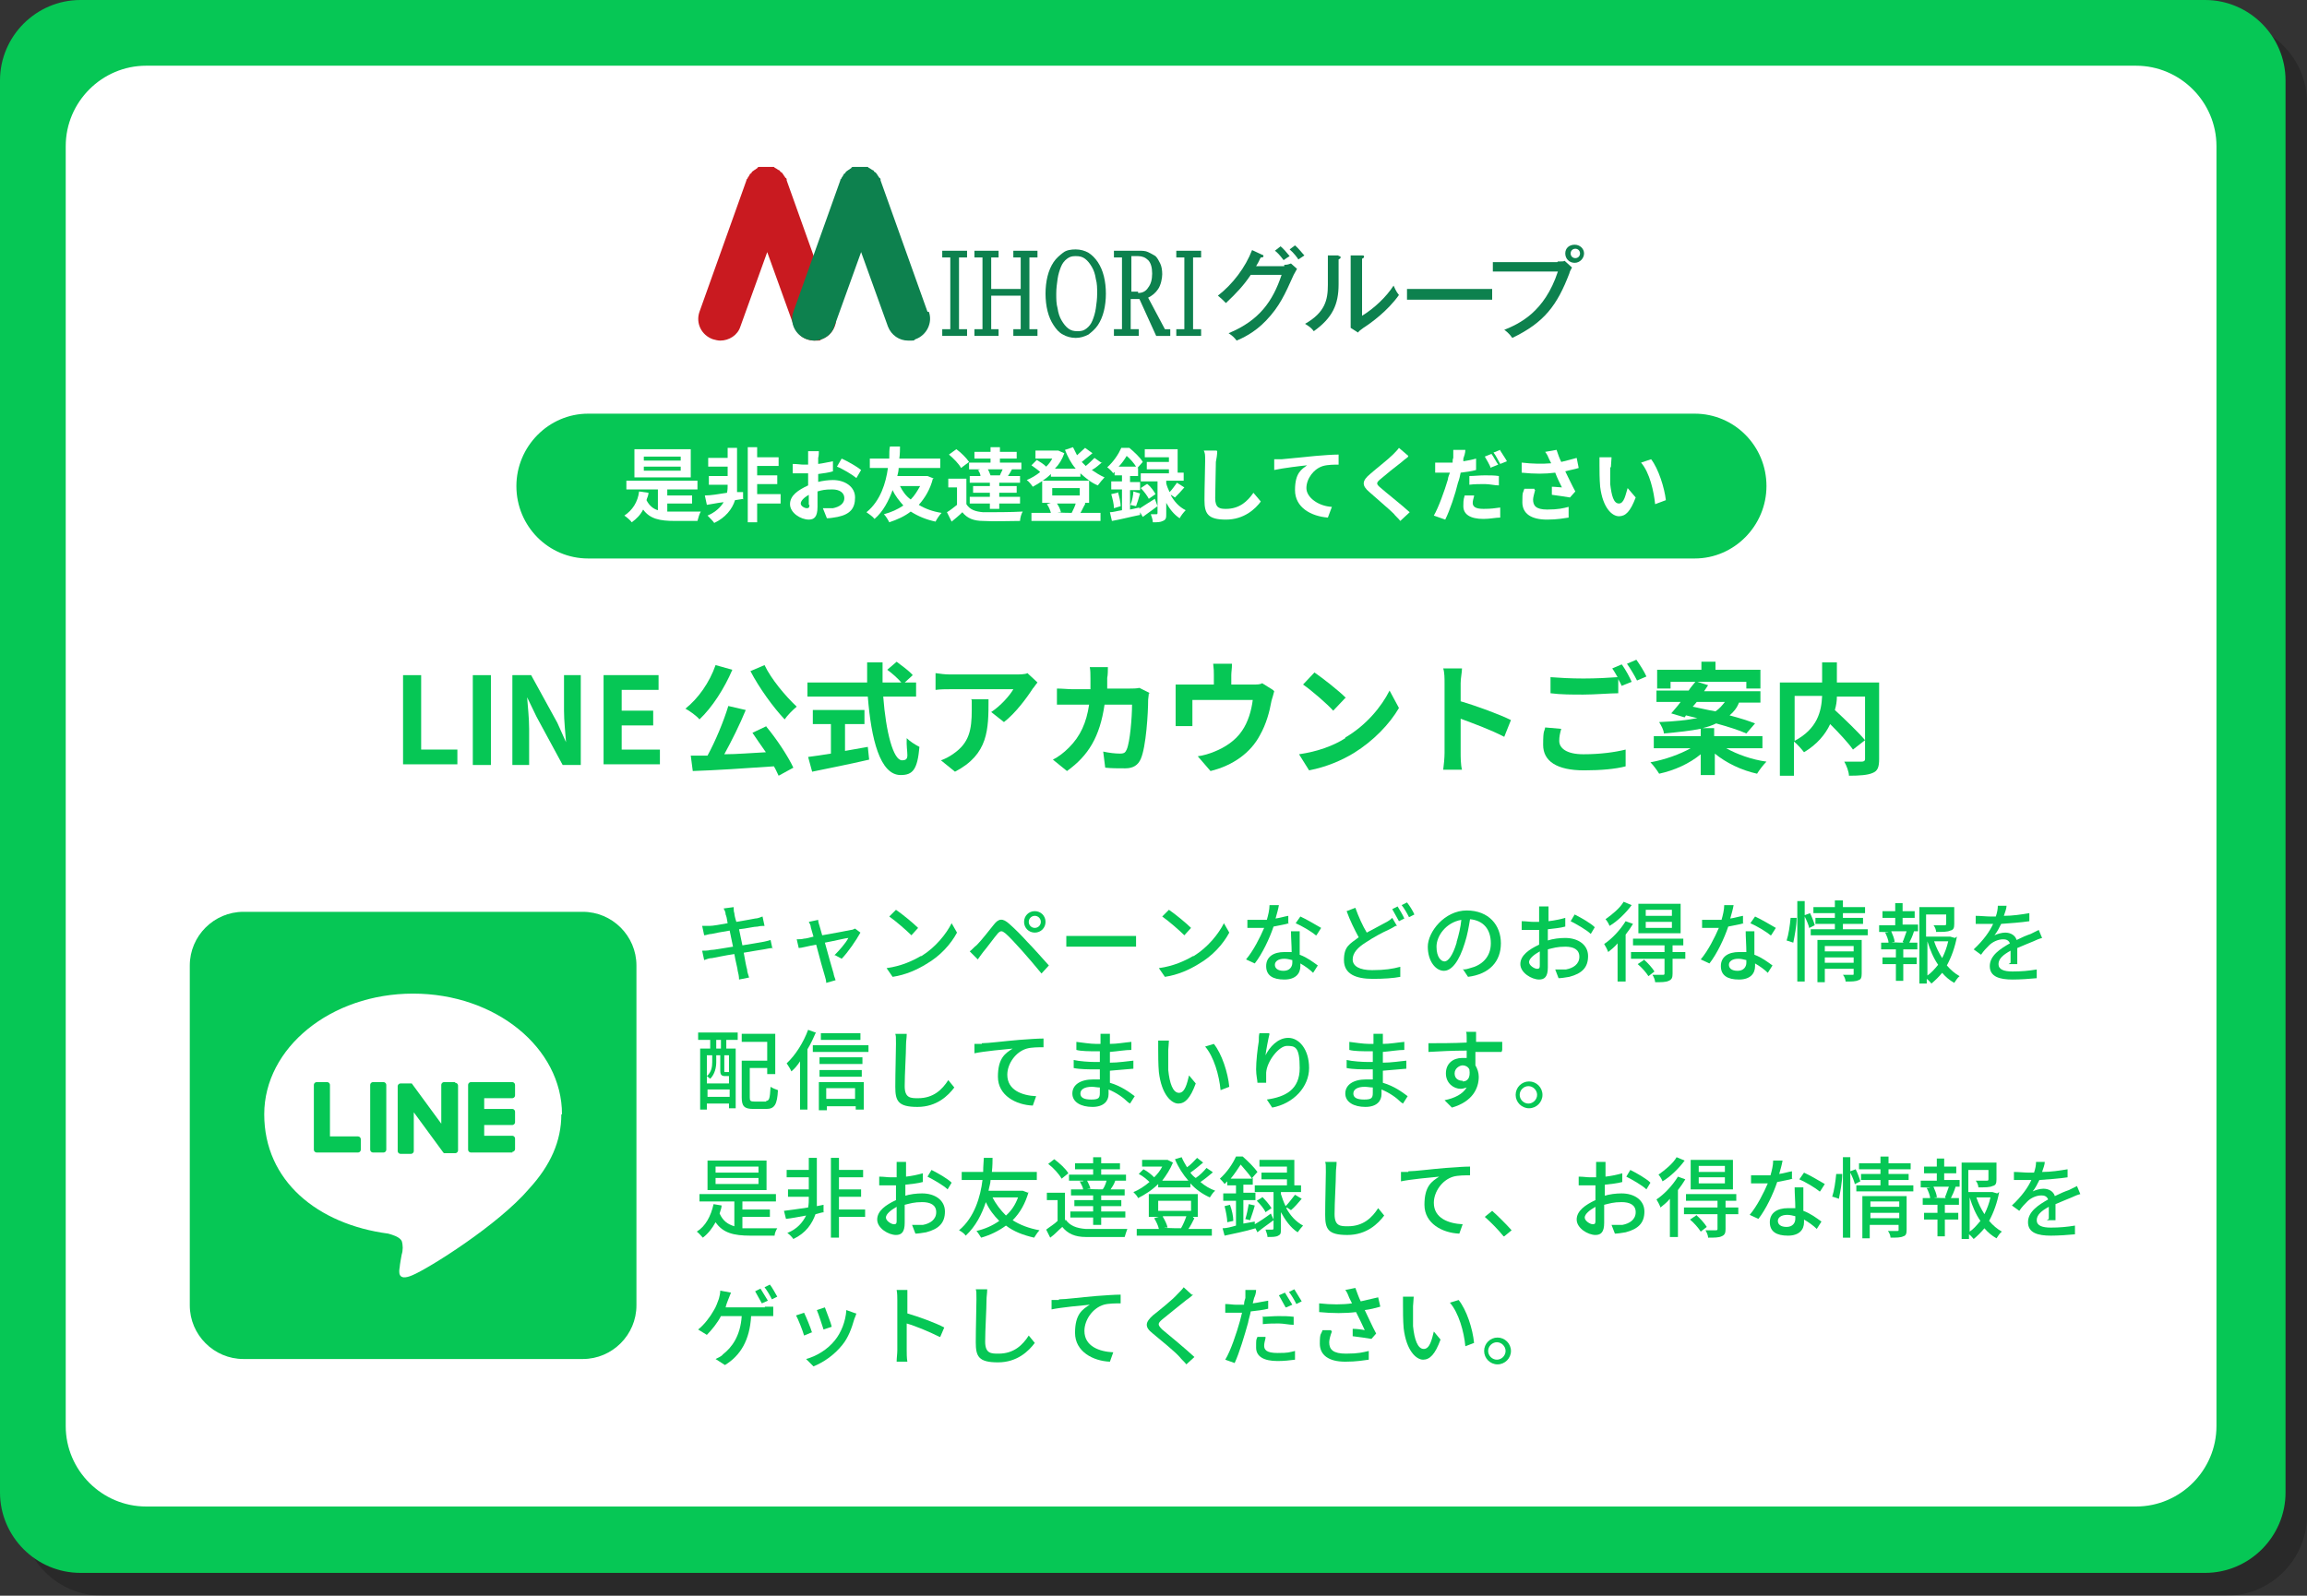 <?xml version="1.0" encoding="UTF-8"?>
<svg id="_レイヤー_1" data-name="レイヤー 1" xmlns="http://www.w3.org/2000/svg" version="1.1" width="344" height="238" viewBox="0 0 344 238">
  <rect x="0" y="0" width="344" height="238" fill="#333333" stroke="none"/>
  <defs>
    <style>
      .cls-1 {
        fill: #06c755;
      }

      .cls-1, .cls-2, .cls-3, .cls-4, .cls-5 {
        stroke-width: 0px;
      }

      .cls-2 {
        fill: #000;
      }

      .cls-3 {
        fill: #0d814e;
      }

      .cls-4 {
        fill: #c91a20;
      }

      .cls-6 {
        isolation: isolate;
      }

      .cls-5 {
        fill: #fff;
      }

      .cls-7 {
        mix-blend-mode: multiply;
        opacity: .2;
      }
    </style>
  </defs>
  <g class="cls-6">
    <g id="_レイヤー_2" data-name=" レイヤー 2">
      <g id="design">
        <g class="cls-7">
          <path class="cls-2" d="M15.2,3.3h316.8c6.6,0,12,5.4,12,12v210.7c0,6.6-5.4,12-12,12H15.2c-6.6,0-12-5.4-12-12V15.3c0-6.6,5.4-12,12-12Z"/>
        </g>
        <path class="cls-1" d="M12,0h316.8c6.6,0,12,5.4,12,12v210.6c0,6.6-5.4,12-12,12H12c-6.6,0-12-5.4-12-12V12C0,5.4,5.4,0,12,0Z"/>
        <path class="cls-5" d="M21.8,9.8h296.7c6.6,0,12,5.4,12,12v190.9c0,6.6-5.4,12-12,12H21.8c-6.6,0-12-5.4-12-12V21.8c0-6.6,5.4-12,12-12Z"/>
        <path class="cls-1" d="M60.1,100.7h2.7v11.1h5.4v2.2h-8.1v-13.4h0Z"/>
        <path class="cls-1" d="M70.5,100.7h2.7v13.4h-2.7v-13.4Z"/>
        <path class="cls-1" d="M76.5,100.7h2.7l3.9,7.1,1.3,2.9h0c-.1-1.4-.3-3.2-.3-4.7v-5.3h2.5v13.4h-2.7l-3.9-7.2-1.4-2.9h0c.1,1.4.3,3.1.3,4.7v5.4h-2.5v-13.4h0Z"/>
        <path class="cls-1" d="M90,100.7h8.2v2.2h-5.5v3.1h4.7v2.2h-4.7v3.6h5.7v2.2h-8.4s0-13.4,0-13.4Z"/>
        <path class="cls-1" d="M109.2,99.9c-1.2,2.8-3,5.6-4.9,7.4-.4-.5-1.5-1.3-2.1-1.6,1.9-1.5,3.6-3.9,4.5-6.5l2.5.7ZM114.2,108.3c1.6,1.9,3.3,4.5,4.1,6.2l-2.2,1.2c-.2-.4-.4-.9-.7-1.4-4.3.3-8.9.6-12.1.7l-.3-2.3h2.5c1.2-2.2,2.4-5.1,3.1-7.4l2.6.6c-.9,2.2-2.1,4.6-3.2,6.6,1.9,0,4.1-.2,6.2-.3-.7-1-1.4-2-2-2.9l2.1-1h0ZM114,99.2c1,2.1,3.1,4.6,4.8,6.2-.6.5-1.4,1.3-1.8,1.9-1.7-1.8-3.8-4.7-5.1-7.2,0,0,2.1-.9,2.1-.9Z"/>
        <path class="cls-1" d="M131.7,103.9c.4,5.3,1.5,9.5,2.8,9.5s.6-1,.7-3.3c.5.5,1.3,1,1.9,1.3-.3,3.4-1,4.2-2.8,4.2-3.1,0-4.4-5.4-4.9-11.7h-9v-2.1h8.9c0-1,0-2,0-3h2.3c0,1,0,2,0,3h2.8c-.5-.6-1.4-1.4-2.1-1.9l1.4-1.2c.8.6,1.9,1.4,2.4,2l-1.2,1.1h1.7v2.1h-4.9,0ZM126,112c1.1-.2,2.3-.4,3.4-.6l.2,1.9c-3,.7-6.1,1.3-8.5,1.8l-.6-2.2c.9-.1,2.1-.3,3.4-.5v-4.4h-2.7v-2.1h7.7v2.1h-2.9s0,4,0,4Z"/>
        <path class="cls-1" d="M154.7,101.8c-.2.2-.5.7-.7.9-.9,1.4-2.6,3.7-4.3,5l-1.9-1.5c1.4-.9,2.8-2.5,3.3-3.4h-9.4c-.8,0-1.4,0-2.2.1v-2.5c.7.1,1.4.2,2.2.2h9.7c.5,0,1.5,0,1.8-.2l1.4,1.3h0ZM147.4,104.3c0,4.5,0,8.2-5,10.8l-2.1-1.7c.6-.2,1.2-.5,1.9-1,2.3-1.6,2.7-3.5,2.7-6.5s0-1-.1-1.6h2.6Z"/>
        <path class="cls-1" d="M171.3,103.4c0,.3-.1.8-.1,1,0,1.9-.3,7-1.1,8.8-.4.9-1.1,1.4-2.3,1.4s-2.1,0-3-.1l-.3-2.4c.9.2,1.8.3,2.5.3s.8-.2,1-.6c.5-1.1.8-4.8.8-6.7h-4.1c-.7,4.8-2.4,7.6-5.6,9.9l-2.1-1.7c.8-.4,1.6-1,2.4-1.8,1.7-1.7,2.6-3.7,3-6.4h-2.4c-.6,0-1.6,0-2.4,0v-2.4c.8,0,1.7.1,2.4.1h2.6c0-.5,0-1,0-1.6s0-1.2-.1-1.7h2.7c0,.4,0,1.2-.1,1.6,0,.6,0,1.1,0,1.6h3.4c.5,0,.9,0,1.4-.1l1.6.8h0Z"/>
        <path class="cls-1" d="M190,103.1c-.1.4-.3,1.1-.4,1.4-.3,1.7-.8,3.5-1.7,5.1-1.4,2.7-4.1,4.6-7.4,5.4l-1.9-2.2c.8-.1,1.8-.4,2.5-.7,1.5-.6,3.1-1.6,4.1-3.1.9-1.3,1.4-3,1.6-4.6h-9v2.6c0,.4,0,1,0,1.3h-2.5c0-.5,0-1,0-1.5v-3.1c0-.4,0-1.1,0-1.6.6,0,1.2,0,1.8,0h3.9v-1.4c0-.5,0-.9-.1-1.7h2.8c0,.8-.1,1.2-.1,1.7v1.4h3.1c.8,0,1.2,0,1.5-.2l1.6,1h0Z"/>
        <path class="cls-1" d="M200.6,110c3.1-1.8,5.4-4.6,6.6-7l1.4,2.6c-1.4,2.4-3.8,4.9-6.7,6.7-1.8,1.1-4.1,2.1-6.7,2.6l-1.5-2.4c2.8-.4,5.2-1.3,6.9-2.4ZM200.6,104.1l-1.8,1.9c-.9-1-3.2-3-4.5-3.9l1.7-1.8c1.3.9,3.6,2.7,4.7,3.8Z"/>
        <path class="cls-1" d="M224.3,109.9c-1.9-1-4.6-2-6.5-2.7v5.1c0,.5,0,1.8.2,2.5h-2.8c.1-.7.2-1.8.2-2.5v-10.4c0-.7,0-1.6-.2-2.2h2.8c0,.6-.2,1.4-.2,2.2v2.7c2.4.7,5.9,2,7.5,2.8,0,0-1,2.5-1,2.5Z"/>
        <path class="cls-1" d="M232.8,108.7c-.2.7-.3,1.2-.3,1.8,0,1.1,1.1,2,3.6,2s4.7-.3,6.3-.7v2.5c-1.5.4-3.7.6-6.2.6-4.1,0-6.1-1.4-6.1-3.8s.2-1.9.3-2.6l2.3.2h0ZM241.9,99.2c.5.7,1.1,1.8,1.4,2.5l-1.5.6c-.1-.3-.3-.6-.5-1v2.1c-1.2,0-3.5.2-5.2.2s-3.4,0-4.9-.2v-2.4c1.3.1,3,.2,4.9.2s3.7-.1,5.1-.2c-.3-.5-.5-.9-.8-1.3l1.4-.6h0ZM244,98.4c.5.7,1.2,1.8,1.5,2.5l-1.4.6c-.4-.8-1-1.8-1.5-2.5,0,0,1.4-.6,1.4-.6Z"/>
        <path class="cls-1" d="M257.4,111.6c1.6.9,3.8,1.7,6,2-.5.5-1.1,1.3-1.4,1.8-2.3-.5-4.6-1.6-6.3-3v3.2h-2.1v-3.1c-1.7,1.4-3.9,2.4-6.2,2.9-.3-.5-.9-1.3-1.3-1.7,2.2-.4,4.4-1.2,6-2.1h-5.5v-1.8h7v-1.1c-1.5.3-3.3.5-5.5.7,0-.5-.4-1.2-.7-1.7,2.4-.1,4.3-.3,5.7-.6-.6-.1-1.2-.3-1.7-.4l-.2.3-2-.6c.4-.5.9-1,1.4-1.7h-3.6v-1.7h4.8c.3-.5.7-.9,1-1.3h-3.7v1h-2v-2.8h6.6v-1.2h2.1v1.2h6.7v2.8h-2.1v-1h-7.3l1.6.5c-.2.3-.4.6-.6.9h8.4v1.7h-3.2c-.3.8-.8,1.4-1.4,1.9,1.5.4,2.8.8,3.8,1.2l-1.3,1.5c-1.1-.5-2.7-1-4.5-1.5-.6.3-1.2.5-2,.7h1.7v1.2h7.2v1.8h-5.5,0ZM252.4,105.4c1,.2,2.2.5,3.4.7.6-.4,1-.9,1.4-1.4h-4.2s-.5.6-.5.6Z"/>
        <path class="cls-1" d="M280.2,113.2c0,1.2-.2,1.8-1,2.1-.7.3-1.9.4-3.5.4,0-.6-.4-1.6-.7-2.1,1.1,0,2.3,0,2.6,0,.3,0,.5-.1.5-.4v-9.3h-4.2c0,.7-.1,1.3-.3,2,1.5,1.4,3.5,3.3,4.5,4.5l-1.8,1.4c-.7-1-2.1-2.5-3.4-3.8-.7,1.5-1.9,3-3.9,4.2-.3-.4-1-1.2-1.5-1.6v5.1h-2.1v-13.9h6.3v-3h2.2v3h6.3v11.4h0ZM267.6,110.5c3.4-1.8,4-4.4,4.1-6.7h-4.1v6.7Z"/>
        <path class="cls-4" d="M124.3,46.5l-7-19.6s0,0,0-.1c0-.1,0-.2-.2-.3,0,0-.1-.2-.2-.3,0,0-.1-.2-.2-.3s-.1-.2-.2-.2c0,0-.2-.1-.2-.2s-.2-.1-.3-.2c0,0-.2-.1-.3-.2-.1,0-.2-.1-.3-.2,0,0,0,0-.1,0,0,0,0,0-.1,0-.1,0-.2,0-.3,0-.1,0-.2,0-.3,0-.1,0-.2,0-.3,0s-.2,0-.3,0c-.1,0-.2,0-.3,0-.1,0-.2,0-.3,0,0,0,0,0-.1,0,0,0,0,0-.1,0-.1,0-.2,0-.3.2,0,0-.2.1-.3.2,0,0-.2.1-.3.2s-.2.1-.2.2c0,0-.1.2-.2.2s-.1.2-.2.3c0,0-.1.2-.2.3,0,.1-.1.2-.2.3,0,0,0,0,0,.1l-7,19.6c-.6,1.7.3,3.5,2,4.1.4.1.7.2,1.1.2,1.3,0,2.6-.8,3-2.1l4-11.1,4,11.1c.5,1.3,1.7,2.1,3,2.1s.7,0,1.1-.2c1.7-.6,2.6-2.5,2-4.1h0Z"/>
        <path class="cls-3" d="M138.3,46.5l-7-19.6s0,0,0-.1c0-.1,0-.2-.2-.3,0,0-.1-.2-.2-.3,0,0-.1-.2-.2-.3s-.1-.2-.2-.2c0,0-.2-.1-.2-.2s-.2-.1-.3-.2c0,0-.2-.1-.3-.2-.1,0-.2-.1-.3-.2,0,0,0,0-.1,0,0,0,0,0-.1,0-.1,0-.2,0-.3,0-.1,0-.2,0-.3,0-.1,0-.2,0-.3,0s-.2,0-.3,0c-.1,0-.2,0-.3,0-.1,0-.2,0-.3,0,0,0,0,0-.1,0,0,0,0,0-.1,0-.1,0-.2,0-.3.2,0,0-.2.1-.3.2,0,0-.2.1-.3.2s-.2.1-.2.2c0,0-.1.2-.2.2s-.1.2-.2.3c0,0-.1.2-.2.3,0,.1-.1.2-.2.3,0,0,0,0,0,.1l-7,19.6c-.6,1.7.3,3.5,2,4.1.4.1.7.2,1.1.2,1.3,0,2.6-.8,3-2.1l4-11.1,4,11.1c.5,1.3,1.7,2.1,3,2.1s.7,0,1.1-.2c1.7-.6,2.6-2.5,2-4.1h0Z"/>
        <path class="cls-3" d="M144.2,50.1h-3.7v-1h1.2v-10.7h-1.2v-1h3.7v1h-1.2v10.7h1.2v1Z"/>
        <path class="cls-3" d="M148.9,49.1v1h-3.6v-1h1.2v-10.7h-1.2v-1h3.6v1h-1.1v4.7h4.4v-4.7h-1.1v-1h3.6v1h-1.2v10.7h1.2v1h-3.6v-1h1.1v-5h-4.4v5h1.1Z"/>
        <path class="cls-3" d="M155.9,43.8c0-.9.1-1.8.3-2.6s.5-1.5.9-2.1c.4-.6.9-1,1.4-1.4s1.2-.5,1.9-.5,1.4.2,1.9.5,1,.8,1.4,1.4.7,1.3.9,2.1c.2.8.3,1.7.3,2.6s-.1,1.8-.3,2.6-.5,1.5-.9,2.1c-.4.6-.9,1-1.4,1.4-.6.3-1.2.5-1.9.5s-1.4-.2-1.9-.5c-.6-.3-1-.8-1.4-1.4-.4-.6-.7-1.3-.9-2.1-.2-.8-.3-1.7-.3-2.6ZM157.5,43.8c0,.8,0,1.5.2,2.2.1.7.3,1.3.6,1.8s.6.9,1,1.2c.4.3.8.4,1.4.4s.9-.1,1.3-.4.7-.7.9-1.2c.2-.5.4-1.1.5-1.8s.2-1.4.2-2.2,0-1.5-.2-2.2c-.1-.7-.3-1.3-.6-1.8s-.6-.9-1-1.2c-.4-.3-.8-.4-1.4-.4s-.9.1-1.3.4-.7.7-.9,1.2c-.2.5-.4,1.1-.5,1.8s-.2,1.4-.2,2.2Z"/>
        <path class="cls-3" d="M168.7,49.1h1.1v1h-3.7v-1h1.2v-10.7h-1.2v-1h1.3c.4,0,.8,0,1.2,0,.5,0,.9,0,1.3,0s.9,0,1.3.2.8.4,1.1.6c.3.3.5.7.7,1.1s.3,1,.3,1.6-.2,1.6-.6,2.2c-.4.6-.9,1-1.5,1.3l2.5,4.7h.8v1h-2.1l-2.5-5.5h-1.3v4.5h0ZM169.7,43.7c.7,0,1.2-.3,1.5-.8.4-.5.6-1.2.6-2.1s-.2-1.6-.6-2-.9-.6-1.5-.6-.4,0-.6,0-.3,0-.4,0v5.3h1,0Z"/>
        <path class="cls-3" d="M179.1,50.1h-3.7v-1h1.2v-10.7h-1.2v-1h3.7v1h-1.2v10.7h1.2v1Z"/>
        <path class="cls-3" d="M191.5,39.5c.5,0,.7-.1,1-.2l.9.8c-.2.4-.3.5-.5.9-1.3,2.9-2.1,4.7-4.1,6.8-1.8,1.9-3.7,2.7-4.4,3-.4-.5-.6-.7-1.2-1.1,4.6-1.9,6.6-4.8,7.9-8.7h-4.6c-1,1.5-2.1,2.7-3.7,4.2-.6-.6-.7-.7-1.2-1.1,2.2-1.7,4.1-4.2,5.1-6.8l1.5.7c0,0,.2,0,.2.2s-.2.2-.4.2c-.2.3-.2.5-.7,1.3h4.2ZM190.9,36.7c.4.3,1,1,1.4,1.5-.2.1-.6.4-.9.6-.6-.8-1-1.2-1.3-1.4l.9-.7ZM193.1,36.6c.5.4,1.1,1.2,1.4,1.5-.3.2-.3.2-.9.6-.1-.2-.7-1-1.3-1.5l.8-.6h0Z"/>
        <path class="cls-3" d="M199.6,38.2c.2,0,.3,0,.3.2s-.2.2-.3.3v3.7c0,3-.9,5-3.7,7-.3-.4-.5-.6-1.3-1.1,3-1.7,3.4-3.6,3.4-5.8v-4.4h1.6c0,0,0,0,0,0ZM203.1,38.1c.2,0,.3,0,.3.2s-.2.2-.3.3v8.5c1.8-1.1,3.6-2.8,4.7-4.5.4.9.5,1,.8,1.4-1.7,2.4-4.2,4.2-5.3,4.9-.5.4-.6.4-.8.7l-1.1-.7c0-.3,0-.7,0-1.2v-9.6h1.6c0,0,0,0,0,0Z"/>
        <path class="cls-3" d="M222.5,43.1v1.6h-12.7v-1.6h12.7Z"/>
        <path class="cls-3" d="M232.3,39c.6,0,.9,0,1-.1l1.1,1c-.2.4-.3.5-.4.9-1.8,4.7-3.7,7.3-8.5,9.6-.4-.6-1-1.1-1.2-1.2,2.2-.9,6-2.6,8-8.7h-9.7v-1.4h9.6,0ZM236.2,37.8c0,.7-.6,1.4-1.4,1.4s-1.4-.6-1.4-1.4.6-1.3,1.4-1.3,1.4.6,1.4,1.3ZM234.2,37.8c0,.4.3.7.7.7s.7-.3.7-.7-.3-.7-.7-.7-.7.3-.7.7Z"/>
        <path class="cls-1" d="M115.2,141.4c-.3,0-.8.1-1.3.2-.7.1-1.8.3-3,.5.2,1.2.4,2.2.5,2.5,0,.4.2.8.3,1.2l-1.5.3c0-.5-.1-.9-.2-1.3,0-.3-.3-1.3-.5-2.5-1.4.2-2.7.5-3.3.6-.5,0-.9.2-1.2.3l-.3-1.4c.3,0,.9,0,1.2-.1.6,0,2-.3,3.4-.5l-.5-2.4c-1.2.2-2.3.4-2.7.5-.4,0-.8.2-1.1.2l-.3-1.4c.4,0,.7,0,1.1,0,.5,0,1.6-.2,2.7-.4-.1-.7-.2-1.1-.3-1.3,0-.4-.2-.7-.3-.9l1.5-.2c0,.3,0,.7.1.9,0,.2.1.7.3,1.3,1.2-.2,2.3-.4,2.8-.5.4,0,.8-.2,1.1-.3l.3,1.4c-.2,0-.7,0-1,.1-.6,0-1.7.3-2.8.4l.5,2.4c1.3-.2,2.4-.4,3-.5.5-.1.9-.2,1.2-.3l.3,1.4h0Z"/>
        <path class="cls-1" d="M124.4,142.5c.7-.7,1.7-1.8,2.1-2.6-.3,0-1.9.4-3.5.7.5,1.8,1.1,4,1.3,4.6,0,.2.2.7.3,1l-1.4.4c0-.3-.1-.7-.2-1-.2-.6-.8-2.8-1.3-4.7-1.2.2-2.2.5-2.6.5l-.3-1.3c.4,0,.7,0,1.1-.1.2,0,.7-.1,1.4-.3-.2-.6-.3-1.1-.4-1.4,0-.3-.2-.6-.3-.8l1.4-.3c0,.3.1.6.2.9l.4,1.4c1.8-.3,3.8-.7,4.3-.8.2,0,.4-.1.6-.2l.8.6c-.6,1.1-1.9,3-2.8,3.9l-1.1-.6h0Z"/>
        <path class="cls-1" d="M137.4,142.6c2.1-1.3,3.7-3.3,4.5-4.9l.8,1.4c-.9,1.7-2.5,3.5-4.6,4.7-1.3.8-3,1.6-5,1.9l-.9-1.3c2.2-.3,3.9-1.1,5.1-1.8h0ZM136.9,138.4l-1,1.1c-.7-.7-2.3-2.1-3.3-2.8l1-1c.9.6,2.6,2,3.3,2.7h0Z"/>
        <path class="cls-1" d="M145.7,140.9c.6-.6,1.7-2,2.5-3,.7-.9,1.3-1,2.3-.1.8.7,1.9,1.8,2.7,2.7.9.9,2.2,2.4,3.2,3.5l-1.1,1.2c-.9-1.1-2.1-2.5-2.9-3.4-.9-1-2-2.2-2.5-2.6-.5-.4-.7-.4-1.1,0-.6.7-1.6,2.1-2.2,2.8-.3.4-.6.8-.8,1.1l-1.2-1.2c.4-.3.6-.6,1-.9h0ZM154.3,135.9c.9,0,1.6.7,1.6,1.6s-.7,1.6-1.6,1.6-1.6-.7-1.6-1.6.7-1.6,1.6-1.6ZM154.3,138.4c.5,0,.9-.4.9-.9s-.4-.9-.9-.9-.9.4-.9.9.4.9.9.9Z"/>
        <path class="cls-1" d="M158.9,139.6c.4,0,1.2,0,1.9,0h7.1c.6,0,1.1,0,1.5,0v1.6c-.3,0-.9,0-1.4,0h-7.1c-.7,0-1.5,0-1.9,0v-1.6h0Z"/>
        <path class="cls-1" d="M178,142.6c2.1-1.3,3.7-3.3,4.5-4.9l.8,1.4c-.9,1.7-2.5,3.5-4.6,4.7-1.3.8-3,1.6-5,1.9l-.9-1.3c2.2-.3,3.9-1.1,5.1-1.8h0ZM177.6,138.4l-1,1.1c-.7-.7-2.3-2.1-3.3-2.8l1-1c.9.6,2.6,2,3.3,2.7h0Z"/>
        <path class="cls-1" d="M192.2,137.7c-.6.2-1.4.3-2.3.5-.6,1.8-1.7,4.1-2.8,5.5l-1.3-.6c1.1-1.3,2.1-3.3,2.7-4.7-.3,0-.6,0-.9,0-.5,0-1,0-1.6,0v-1.2c.4,0,1,0,1.6,0s.9,0,1.3,0c.2-.7.4-1.5.4-2.2h1.4c-.1.6-.3,1.3-.5,2,.7-.1,1.3-.3,1.9-.4v1.2s0,0,0,0ZM193.8,139c0,.6,0,1,0,1.5,0,.4,0,1.2,0,1.9,1.1.4,2,1.1,2.7,1.6l-.7,1.1c-.5-.5-1.2-1-1.9-1.4v.4c0,1.1-.7,2-2.4,2s-2.7-.6-2.7-2,1.1-2.1,2.7-2.1.7,0,1.1,0c0-1-.1-2.2-.1-3.1h1.3,0ZM192.7,143.2c-.4-.1-.8-.2-1.2-.2-.9,0-1.4.4-1.4.9s.4.9,1.3.9,1.3-.6,1.3-1.2,0-.3,0-.5h0ZM196.2,139.5c-.7-.6-2.1-1.4-3-1.8l.7-1c.9.4,2.4,1.3,3.1,1.7l-.7,1.1h0Z"/>
        <path class="cls-1" d="M208.1,138.1c-.3.2-.7.4-1.1.6-.9.4-2.2,1.1-3.4,1.9-1.1.7-1.9,1.5-1.9,2.5s1,1.6,2.9,1.6,3.1-.2,4.2-.5v1.5c-1,.2-2.5.3-4.1.3-2.5,0-4.3-.7-4.3-2.8s.9-2.4,2.2-3.4c-.6-1.1-1.3-2.5-1.8-3.9l1.3-.5c.5,1.4,1.1,2.7,1.7,3.7,1.1-.6,2.1-1.1,2.8-1.5.4-.2.7-.4,1-.7l.7,1.2h0ZM208.4,135.2c.3.5.8,1.3,1,1.8l-.8.4c-.3-.5-.7-1.3-1-1.8l.8-.4h0ZM209.8,134.6c.4.5.9,1.3,1.1,1.8l-.8.4c-.3-.6-.7-1.3-1.1-1.8l.8-.4h0Z"/>
        <path class="cls-1" d="M218.1,144.6c.5,0,.8-.1,1.1-.2,1.7-.4,3.1-1.6,3.1-3.7s-1.1-3.4-3.1-3.6c-.2,1.2-.4,2.4-.8,3.6-.8,2.6-1.9,4.1-3.1,4.1s-2.4-1.4-2.4-3.6,2.5-5.4,5.8-5.4,5.1,2.2,5.1,4.9-1.7,4.6-4.9,5l-.8-1.2h0ZM217.2,140.5c.3-1,.6-2.2.7-3.3-2.3.4-3.7,2.4-3.7,4s.7,2.2,1.2,2.2,1.2-.8,1.8-2.8h0Z"/>
        <path class="cls-1" d="M230.7,140.3c.9-.3,1.9-.4,2.7-.4,1.9,0,3.4,1,3.4,2.7s-.9,2.6-2.8,3.1c-.6.1-1.2.2-1.6.2l-.5-1.3c.5,0,1.1,0,1.6,0,1.1-.2,2-.8,2-1.9s-.9-1.5-2.1-1.5-1.8.2-2.6.4c0,1.1,0,2.2,0,2.7,0,1.4-.5,1.8-1.3,1.8-1.1,0-2.8-1-2.8-2.3s1.3-2.2,2.8-2.9v-.8c0-.5,0-.9,0-1.4-.3,0-.6,0-.9,0-.6,0-1.2,0-1.7,0v-1.3c.7,0,1.2.1,1.7.1s.6,0,.9,0c0-.6,0-1.1,0-1.3s0-.8,0-1h1.4c0,.3,0,.7,0,1,0,.3,0,.7,0,1.2.9-.1,1.8-.3,2.5-.5v1.3c-.7.2-1.7.3-2.6.4,0,.5,0,1,0,1.5v.4h0ZM229.6,143.9c0-.4,0-1.1,0-2-.9.5-1.6,1.1-1.6,1.6s.8,1,1.2,1,.4-.2.4-.6ZM234.8,136.4c1,.5,2.4,1.3,3,1.9l-.6,1c-.6-.6-2.2-1.5-3-1.9l.6-1h0Z"/>
        <path class="cls-1" d="M243.5,137.8c-.3.5-.7,1.1-1.1,1.6v7h-1.2v-5.7c-.4.5-.9.9-1.4,1.3-.1-.3-.4-.9-.6-1.2,1.2-.8,2.4-2.1,3.2-3.4l1.1.4h0ZM243.3,135c-.8,1.1-2.1,2.4-3.3,3.1-.1-.3-.4-.8-.6-1,1-.7,2.2-1.7,2.7-2.6l1.2.5h0ZM251.3,143h-1.9v2.2c0,.6-.1.9-.6,1.1-.4.2-1.1.2-2,.2,0-.3-.2-.8-.4-1.1.7,0,1.3,0,1.5,0,.2,0,.3,0,.3-.2v-2.2h-5v-1h5v-1h-4.7v-1h7.5v1h-1.6v1h1.9v1ZM245.1,143.1c.6.5,1.3,1.3,1.6,1.8l-.9.7c-.3-.5-1-1.3-1.6-1.8l.9-.6h0ZM250.6,139.2h-6.3v-4.4h6.3v4.4ZM249.3,135.7h-3.9v.9h3.9v-.9ZM249.3,137.5h-3.9v.9h3.9v-.9Z"/>
        <path class="cls-1" d="M260,137.7c-.6.2-1.4.3-2.3.5-.6,1.8-1.7,4.1-2.8,5.5l-1.3-.6c1.1-1.3,2.1-3.3,2.7-4.7-.3,0-.6,0-.9,0-.5,0-1,0-1.6,0v-1.2c.4,0,1,0,1.6,0s.9,0,1.3,0c.2-.7.4-1.5.4-2.2h1.4c-.1.6-.3,1.3-.5,2,.7-.1,1.3-.3,1.9-.4v1.2s0,0,0,0ZM261.6,139c0,.6,0,1,0,1.5,0,.4,0,1.2,0,1.9,1.1.4,2,1.1,2.7,1.6l-.7,1.1c-.5-.5-1.2-1-1.9-1.4v.4c0,1.1-.7,2-2.4,2s-2.7-.6-2.7-2,1.1-2.1,2.7-2.1.7,0,1.1,0c0-1-.1-2.2-.1-3.1h1.3,0ZM260.4,143.2c-.4-.1-.8-.2-1.2-.2-.9,0-1.4.4-1.4.9s.4.9,1.3.9,1.3-.6,1.3-1.2,0-.3,0-.5h0ZM264,139.5c-.7-.6-2.1-1.4-3-1.8l.7-1c.9.4,2.4,1.3,3.1,1.7l-.7,1.1h0Z"/>
        <path class="cls-1" d="M266.4,140.3c.3-.9.5-2.3.6-3.4h.9c0,1.2-.3,2.7-.5,3.7l-.9-.3ZM269.8,138.5c-.1-.5-.4-1.2-.7-1.8v9.7h-1.1v-12h1.1v2.1l.8-.3c.3.6.6,1.4.7,1.8l-.8.4ZM278.5,138.6v.9h-8.5v-.9h3.6v-.8h-2.9v-.9h2.9v-.7h-3.2v-.9h3.2v-1h1.2v1h3.3v.9h-3.3v.7h3v.9h-3v.8h3.7ZM277.6,145.2c0,.6-.1.9-.5,1-.4.2-1,.2-1.9.2,0-.3-.2-.8-.4-1,.6,0,1.2,0,1.4,0,.2,0,.2,0,.2-.2v-.7h-4.3v2h-1.1v-6.3h6.6v5h0ZM272.1,141.1v.8h4.3v-.8h-4.3ZM276.4,143.6v-.8h-4.3v.8h4.3Z"/>
        <path class="cls-1" d="M283.7,137.9h2.3v1h-1.2.6c-.2.7-.5,1.3-.7,1.7h1.2v1h-2.1v1.2h2v1h-2v2.5h-1.1v-2.5h-2v-1h2v-1.2h-2.2v-1h1.1c0-.4-.3-1.1-.5-1.5h.5c0-.1-1.4-.1-1.4-.1v-1h2.4v-1.1h-1.9v-1h1.9v-1.2h1.1v1.2h1.8v1h-1.8v1.1h0ZM283.7,140.5c.2-.4.4-1.1.6-1.6h-2.3c.2.5.5,1.1.5,1.6h-.4c0,.1,2.1.1,2.1.1h-.4c0-.1,0-.1,0-.1ZM291.8,139.7c-.3,1.6-.8,3-1.5,4.3.6.7,1.2,1.2,1.9,1.6-.3.2-.6.7-.8,1-.7-.4-1.3-.9-1.8-1.5-.5.6-1,1.1-1.6,1.6-.2-.2-.4-.5-.7-.7v.7h-1.1v-11.4h5.2v2.5c0,.6-.1.9-.6,1-.4.2-1.1.2-2.1.2,0-.3-.2-.8-.4-1,.7,0,1.4,0,1.6,0s.3,0,.3-.2v-1.4h-3v3.3h3.6c0,0,.7.2.7.2h0ZM287.4,145.5c.6-.4,1.1-1,1.6-1.6-.7-1-1.2-2.2-1.6-3.5v5.1h0ZM288.4,140.4c.3.9.7,1.7,1.2,2.5.4-.8.7-1.6.9-2.5h-2.1Z"/>
        <path class="cls-1" d="M299.8,143.6c0-.4,0-1.2,0-1.8-1.1.6-1.8,1.2-1.8,2s.8,1.1,2.1,1.1,2.4-.1,3.6-.3v1.3c-1,.1-2.5.2-3.6.2-1.9,0-3.4-.4-3.4-2s1.6-2.6,3-3.4c-.2-.5-.6-.6-1-.6-.8,0-1.6.4-2.1.9-.4.4-.8.8-1.2,1.4l-1.1-.8c1.5-1.4,2.4-2.7,2.9-3.8h-.4c-.5,0-1.4,0-2.2,0v-1.2c.7,0,1.6.1,2.2.1h.8c.2-.6.3-1.1.3-1.6h1.3c0,.4-.2.9-.4,1.5,1.3,0,2.6-.2,3.8-.4v1.2c-1.3.2-2.9.3-4.2.4-.3.6-.6,1.2-1,1.7.4-.2,1.1-.4,1.6-.4.8,0,1.5.4,1.7,1.1.8-.4,1.5-.7,2.1-.9.4-.2.8-.4,1.2-.6l.5,1.2c-.4.1-.9.3-1.3.5-.7.3-1.5.6-2.4,1,0,.7,0,1.8,0,2.4h-1.3,0Z"/>
        <path class="cls-1" d="M104.2,154h5.8v1.1h-1.7v1.3h1.4v8.9h-1v-.7h-3.3v.9h-1v-9.1h1.5v-1.3h-1.8v-1.1h0ZM105.4,161.6h3.3v-1.1s0,0-.1,0h-.5c-.5,0-.7-.2-.7-.8v-2.3h-.6v1c0,.8-.2,1.8-.9,2.5-.1-.1-.4-.3-.5-.4.7-.6.8-1.4.8-2.1v-1h-.8v4.2h0ZM108.8,163.6v-1.1h-3.3v1.1h3.3ZM107.5,155.1h-.7v1.3h.7v-1.3ZM108.8,157.4h-.8v2.3c0,.2,0,.2.1.2h.4c.1,0,.2,0,.2,0,0,0,0,0,0,0v-2.5h0ZM114.2,164.2c.5,0,.6-.3.7-2.1.3.2.8.4,1.1.5-.1,2.1-.5,2.8-1.7,2.8h-2c-1.3,0-1.7-.4-1.7-1.7v-5.5h3.8v-2.8h-3.8v-1.2h5v6h-1.2v-.9h-2.6v4.4c0,.5.1.6.7.6h1.8Z"/>
        <path class="cls-1" d="M121.7,153.9c-.4.9-.8,1.8-1.3,2.6v9h-1.1v-7.2c-.4.6-.8,1.1-1.3,1.5-.1-.3-.5-.9-.7-1.2,1.3-1.2,2.5-3.1,3.2-5l1.1.4h0ZM129.5,155.9v1h-8.3v-1h8.3ZM122.1,161.4h6.7v4.1h-1.2v-.5h-4.3v.6h-1.2v-4.1h0ZM128.6,158.7h-6.4v-1h6.4v1ZM122.2,159.6h6.3v1h-6.3v-1ZM128.3,155.1h-5.9v-1h5.9v1ZM123.2,162.3v1.6h4.3v-1.6h-4.3Z"/>
        <path class="cls-1" d="M135.2,154.3c0,.5-.1,1-.1,1.5,0,1.4-.2,4.4-.2,6.2s.9,1.8,2,1.8c2.3,0,3.6-1.3,4.5-2.7l.9,1.1c-.9,1.2-2.6,2.9-5.5,2.9s-3.3-.9-3.3-3,.1-5.2.1-6.4,0-1.1-.1-1.5h1.7Z"/>
        <path class="cls-1" d="M146.4,155.6c1,0,3.2-.3,5.6-.5,1.4-.1,2.7-.2,3.6-.2v1.3c-.7,0-1.8,0-2.5.2-1.7.5-2.9,2.3-2.9,3.9,0,2.3,2.2,3.1,4.3,3.2l-.5,1.4c-2.5-.1-5.2-1.5-5.2-4.3s1.1-3.5,2.2-4.2c-1.1.1-4.3.4-5.7.7v-1.4c.4,0,.8,0,1.1,0h0Z"/>
        <path class="cls-1" d="M168.2,164.4c-.7-.7-1.7-1.4-2.9-1.9,0,.3,0,.5,0,.7,0,1-.7,1.9-2.4,1.9s-3-.7-3-2,1.2-2.1,3.1-2.1.6,0,1,0c0-.5,0-1,0-1.5h-.7c-.8,0-2.3,0-3.2-.2v-1.2c.8.2,2.4.3,3.2.3h.7v-1.6h-.6c-.9,0-2.2,0-2.9-.2v-1.2c.8.1,2.1.3,2.9.3h.7v-.7c0-.2,0-.6,0-.8h1.4c0,.2,0,.5,0,.9,0,.1,0,.4,0,.6,1.1,0,2.1-.2,3.2-.3v1.2c-.9,0-2,.2-3.2.3v1.6c1.3,0,2.4-.2,3.5-.3v1.2c-1.2.1-2.3.2-3.5.3,0,.6,0,1.2,0,1.8,1.7.5,2.9,1.4,3.7,2l-.7,1.1h0ZM164,162.2c-.4,0-.8-.1-1.2-.1-1.1,0-1.7.4-1.7,1s.5.9,1.6.9,1.3-.2,1.3-1,0-.4,0-.7Z"/>
        <path class="cls-1" d="M174.2,156.7c0,.8,0,1.9,0,2.9.2,2,.7,3.4,1.6,3.4s1.2-1.4,1.5-2.6l1,1.2c-.8,2.2-1.6,3-2.6,3s-2.5-1.3-2.9-4.7c-.1-1.1-.1-2.7-.1-3.5s0-.9,0-1.2h1.6c0,.4-.1,1.1-.1,1.4h0ZM183.3,162.1l-1.3.5c-.2-2.2-1-5-2.3-6.5l1.3-.4c1.2,1.5,2.1,4.3,2.3,6.4h0Z"/>
        <path class="cls-1" d="M189.3,154.2c-.2.8-.5,2.4-.6,3.2.6-1.2,1.8-2.6,3.4-2.6s3.1,1.7,3.1,4.5-2.3,5.3-5.5,5.9l-.8-1.2c2.8-.4,4.9-1.5,4.9-4.7s-.7-3.3-1.9-3.3-3,2.3-3.1,4c0,.4,0,.9,0,1.5h-1.3c0-.4-.2-1.1-.2-2,0-1.2.2-3,.4-4.2,0-.4,0-.9.1-1.2h1.4c0,0,0,0,0,0Z"/>
        <path class="cls-1" d="M208.9,164.4c-.7-.7-1.7-1.4-2.9-1.9,0,.3,0,.5,0,.7,0,1-.7,1.9-2.4,1.9s-3-.7-3-2,1.2-2.1,3.1-2.1.6,0,1,0c0-.5,0-1,0-1.5h-.7c-.8,0-2.3,0-3.2-.2v-1.2c.8.2,2.4.3,3.2.3h.7v-1.6h-.6c-.9,0-2.2,0-2.9-.2v-1.2c.8.1,2.1.3,2.9.3h.7v-.7c0-.2,0-.6,0-.8h1.4c0,.2,0,.5,0,.9,0,.1,0,.4,0,.6,1.1,0,2.1-.2,3.2-.3v1.2c-.9,0-2,.2-3.2.3v1.6c1.3,0,2.4-.2,3.5-.3v1.2c-1.2.1-2.3.2-3.5.3,0,.6,0,1.2,0,1.8,1.7.5,2.9,1.4,3.7,2l-.7,1.1h0ZM204.7,162.2c-.4,0-.8-.1-1.2-.1-1.1,0-1.7.4-1.7,1s.5.9,1.6.9,1.3-.2,1.3-1,0-.4,0-.7Z"/>
        <path class="cls-1" d="M223.9,156.9c-.8,0-2,0-3.9,0,0,.7,0,1.4,0,2,.3.5.5,1.1.5,1.7,0,1.7-.9,3.7-4,4.6l-1.1-1.1c1.5-.3,2.7-.9,3.3-1.9-.3.1-.6.2-.9.2-1,0-2.2-.8-2.2-2.3s1.1-2.3,2.4-2.3.5,0,.7,0v-1.1c-2,0-4.1.1-5.7.2v-1.3c1.4,0,3.8,0,5.7-.1,0-.3,0-.5,0-.7,0-.3,0-.8-.1-.9h1.5c0,.2,0,.8,0,.9,0,.2,0,.4,0,.6h3.9v1.2h0ZM218.1,161.3c.7,0,1.2-.5,1-1.8-.2-.4-.6-.6-1-.6s-1.2.4-1.2,1.2.6,1.1,1.2,1.1h0Z"/>
        <path class="cls-1" d="M230,163.3c0,1.1-.9,2-2,2s-2-.9-2-2,.9-2,2-2,2,.9,2,2ZM229.2,163.3c0-.7-.6-1.3-1.3-1.3s-1.3.6-1.3,1.3.6,1.3,1.3,1.3,1.3-.6,1.3-1.3Z"/>
        <path class="cls-1" d="M110.7,183.2c.4,0,.9,0,1.3,0,.6,0,3.2,0,3.9,0-.2.3-.4.8-.4,1.1h-3.6c-2.5,0-4.1-.4-5.2-2-.5.9-1.1,1.7-1.9,2.3-.2-.2-.6-.7-.9-.9,1.3-.8,2.1-2.3,2.5-4.1l1.2.2c0,.4-.2.8-.3,1.2.5,1.1,1.2,1.6,2.2,1.9v-3.7h-5.2v-1.1h11.4v1.1h-5v1.2h4.1v1.1h-4.1s0,1.6,0,1.6ZM114.3,177.5h-8.8v-4.4h8.8v4.4ZM113.1,174h-6.4v.9h6.4v-.9ZM113.1,175.7h-6.4v.9h6.4v-.9Z"/>
        <path class="cls-1" d="M123,180.8c-.5,0-.9.2-1.4.3-.5,1.4-1.4,2.8-3.3,3.7-.2-.3-.6-.7-.9-.9,1.5-.6,2.3-1.6,2.8-2.6-1.1.2-2.1.4-3,.5l-.3-1.2c.9-.1,2.2-.3,3.6-.5.1-.5.1-1,.1-1.4v-.2h-3.1v-1.1h3.1v-1.8h-3.3v-1.1h3.3v-1.8h1.2v6c0,.4,0,.7,0,1.2l1-.2v1.1c0,0,0,0,0,0ZM129,181.5h-3.9v3.1h-1.2v-11.9h1.2v1.8h3.6v1.1h-3.6v1.8h3.3v1.1h-3.3v1.9h3.9v1.1Z"/>
        <path class="cls-1" d="M134.8,178.4c.9-.3,1.9-.4,2.7-.4,1.9,0,3.4,1,3.4,2.7s-.9,2.6-2.8,3.1c-.6.1-1.2.2-1.6.2l-.5-1.3c.5,0,1.1,0,1.6,0,1.1-.2,2-.8,2-1.9s-.9-1.5-2.1-1.5-1.8.2-2.6.4c0,1.1,0,2.2,0,2.7,0,1.4-.5,1.8-1.3,1.8-1.1,0-2.8-1-2.8-2.3s1.3-2.2,2.8-2.9v-.8c0-.5,0-.9,0-1.4-.3,0-.6,0-.8,0-.6,0-1.2,0-1.7,0v-1.3c.7,0,1.2.1,1.7.1s.6,0,.9,0c0-.6,0-1.1,0-1.3s0-.8,0-1h1.4c0,.3,0,.7,0,1s0,.7,0,1.2c.9-.1,1.8-.3,2.5-.5v1.3c-.7.2-1.7.3-2.6.4,0,.5,0,1,0,1.5v.4h0ZM133.7,182c0-.4,0-1.1,0-2-.9.5-1.6,1.1-1.6,1.6s.8,1,1.2,1,.4-.2.4-.6ZM138.9,174.5c1,.5,2.4,1.3,3,1.9l-.6,1c-.6-.6-2.2-1.5-3-1.9l.6-1h0Z"/>
        <path class="cls-1" d="M153.4,177.7c-.5,1.8-1.3,3.2-2.4,4.3,1.1.7,2.4,1.2,4,1.5-.3.3-.6.8-.8,1.1-1.7-.4-3-.9-4.2-1.8-1.1.8-2.3,1.4-3.7,1.8-.2-.3-.5-.8-.7-1,1.3-.3,2.4-.8,3.4-1.5-.8-.8-1.5-1.7-2-2.8-.6,1.8-1.5,3.6-3,5-.2-.3-.6-.6-1-.8,2.3-1.9,3.2-5,3.5-7.5h-3.1v-1.2h3.2c0-1,.1-1.7.1-2.1h1.3c0,.4,0,1.2-.1,2.1h6.7v1.2h-6.9c0,.5-.2,1-.3,1.6h5.1c0,0,.8.3.8.3h0ZM148,178.6c.5,1,1.2,1.9,2,2.7.8-.7,1.4-1.6,1.8-2.7h-3.8Z"/>
        <path class="cls-1" d="M158.9,181.9c.6.9,1.6,1.3,3,1.4,1.5,0,4.5,0,6.2,0-.1.3-.3.8-.4,1.2-1.5,0-4.3,0-5.8,0-1.6,0-2.7-.5-3.5-1.5-.6.5-1.1,1.1-1.8,1.6l-.6-1.2c.5-.4,1.2-.8,1.7-1.3v-3.1h-1.6v-1.1h2.7v4.2h0ZM158.3,175.8c-.4-.7-1.2-1.6-2-2.2l.9-.7c.8.6,1.7,1.4,2.1,2.1l-1,.8h0ZM161.5,176.1h-2.1v-.9h3.6v-.8h-2.7v-.9h2.7v-.9h1.2v.9h2.8v.9h-2.8v.8h3.7v.9h-2.1.5c-.2.6-.5,1-.7,1.3h2.1v.9h-3.5v.7h3v.9h-3v.8h3.6v.9h-3.6v1.1h-1.2v-1.1h-3.4v-.9h3.4v-.8h-2.8v-.9h2.8v-.7h-3.3v-.9h1.8c0-.3-.3-.8-.5-1.2h.5c0-.1,0-.1,0-.1ZM164.5,177.3c.2-.3.4-.8.5-1.2h-2.9c.2.4.4.8.5,1.2h-.5c0,.1,2.7.1,2.7.1h-.4Z"/>
        <path class="cls-1" d="M180.8,174.9c-.6.5-1.2,1-1.8,1.4.7.6,1.4,1,2.2,1.3-.3.2-.6.7-.8,1-1.1-.5-2.1-1.2-2.9-2.1v.6h-4.8v-.5c-.9.9-2,1.6-3,2.1-.1-.3-.5-.7-.7-.9.8-.3,1.7-.9,2.4-1.5-.4-.4-1-.9-1.6-1.2l.7-.7c.6.3,1.2.8,1.6,1.2.5-.5.9-1,1.2-1.6h-3v-1h3.8c0,0,.8.4.8.4-.4,1-1,1.9-1.6,2.7h3.9c-.8-.9-1.5-2-2-3.2l1-.3c.2.5.5,1,.8,1.5.6-.4,1.1-1,1.5-1.4l.9.7c-.6.5-1.3,1.1-1.9,1.5.2.3.5.6.8.8.6-.4,1.2-1,1.6-1.5l.9.6h0ZM178.1,181.7c-.3.6-.6,1.2-.9,1.6h3.5v1h-11.2v-1h3.3c-.1-.5-.4-1.1-.7-1.6l.7-.2h-1.5v-3.4h7.3v3.4h-1.3.6c0,.1,0,.1,0,.1ZM172.7,180.6h4.9v-1.5h-4.9v1.5ZM173.4,181.5c.3.5.6,1.1.7,1.6h-.5c0,.1,2.9.1,2.9.1h-.4c.3-.5.6-1.2.8-1.8h-3.5Z"/>
        <path class="cls-1" d="M189.9,182c-.8.6-1.7,1.2-2.4,1.8l-.3-.6h0c-1.6.5-3.3.8-4.6,1.1l-.3-1.1c.6,0,1.3-.2,2-.4v-3.7h-1.9v-1.1h1.9v-1.2h-1.3v-.6c-.1.1-.3.3-.4.4-.2-.3-.5-.6-.7-.8,1.1-1,1.9-2.2,2.4-3.3h1c.8.7,1.7,1.6,2.2,2.3l-.8.9h.1v1h-1.4v1.2h1.8v1.1h-1.8v3.5l1.7-.3v.4c.7-.4,1.6-1,2.4-1.6l.4.9h0ZM183.4,179.7c.3.8.5,1.7.5,2.4l-.9.2c0-.6-.2-1.6-.4-2.4l.8-.2h0ZM186.7,175.8c-.4-.6-1.1-1.4-1.7-2.1-.4.6-.9,1.4-1.5,2.1h3.2ZM185.7,181.8c.2-.6.4-1.6.5-2.2l.9.2c-.2.8-.5,1.6-.7,2.2l-.8-.2h0ZM191.8,180.2c.6,1.1,1.4,2,2.5,2.6-.2.2-.6.7-.8,1-1.1-.7-1.9-1.9-2.5-3v2.5c0,.6,0,.8-.4,1-.3.2-.9.2-1.6.2,0-.3-.2-.8-.3-1.1.4,0,.8,0,1,0,.1,0,.2,0,.2-.2v-5.4h-2.8v-1h4.8v-.9h-3.8v-1h3.8v-.9h-4.1v-1h5.2v3.8h1v1h-3v.3c.2.6.4,1.2.7,1.8.5-.5,1-1.2,1.4-1.7l1,.6c-.5.6-1.1,1.3-1.6,1.7l-.6-.4h0ZM188.2,178.5c.5.5,1.1,1.2,1.4,1.7l-.9.6c-.2-.5-.8-1.2-1.3-1.7l.8-.5h0Z"/>
        <path class="cls-1" d="M199.3,173.4c0,.5-.1,1-.1,1.5,0,1.4-.2,4.4-.2,6.2s.9,1.8,2,1.8c2.3,0,3.6-1.3,4.5-2.7l.9,1.1c-.9,1.2-2.6,2.9-5.5,2.9s-3.3-.9-3.3-3,.1-5.2.1-6.4,0-1.1-.1-1.5h1.7Z"/>
        <path class="cls-1" d="M210,174.7c1,0,3.2-.3,5.6-.5,1.4-.1,2.7-.2,3.6-.2v1.3c-.7,0-1.8,0-2.5.2-1.7.5-2.9,2.3-2.9,3.9,0,2.3,2.2,3.1,4.3,3.2l-.5,1.4c-2.5-.1-5.2-1.5-5.2-4.3s1.1-3.5,2.2-4.2c-1.1.1-4.3.4-5.7.7v-1.4c.4,0,.8,0,1.1,0h0Z"/>
        <path class="cls-1" d="M224.2,184.4c-.8-1-1.9-2.1-2.8-2.9l1.1-.9c.9.8,2.1,2,2.9,2.9l-1.1.9Z"/>
        <path class="cls-1" d="M239.1,178.4c.9-.3,1.9-.4,2.7-.4,1.9,0,3.4,1,3.4,2.7s-.9,2.6-2.8,3.1c-.6.1-1.2.2-1.6.2l-.5-1.3c.5,0,1.1,0,1.6,0,1.1-.2,2-.8,2-1.9s-.9-1.5-2.1-1.5-1.8.2-2.6.4c0,1.1,0,2.2,0,2.7,0,1.4-.5,1.8-1.3,1.8-1.1,0-2.8-1-2.8-2.3s1.3-2.2,2.8-2.9v-.8c0-.5,0-.9,0-1.4-.3,0-.6,0-.8,0-.6,0-1.2,0-1.7,0v-1.3c.7,0,1.2.1,1.7.1s.6,0,.9,0c0-.6,0-1.1,0-1.3s0-.8,0-1h1.4c0,.3,0,.7,0,1,0,.3,0,.7,0,1.2.9-.1,1.8-.3,2.5-.5v1.3c-.7.2-1.7.3-2.6.4,0,.5,0,1,0,1.5v.4h0ZM237.9,182c0-.4,0-1.1,0-2-.9.5-1.6,1.1-1.6,1.6s.8,1,1.2,1,.4-.2.4-.6ZM243.1,174.5c1,.5,2.4,1.3,3,1.9l-.6,1c-.6-.6-2.2-1.5-3-1.9l.6-1h0Z"/>
        <path class="cls-1" d="M251.3,175.9c-.3.5-.7,1.1-1.1,1.6v7h-1.2v-5.7c-.4.5-.9.9-1.4,1.3-.1-.3-.4-.9-.6-1.2,1.2-.8,2.4-2.1,3.2-3.4l1.1.4h0ZM251.2,173.1c-.8,1.1-2.1,2.4-3.3,3.1-.1-.3-.4-.8-.6-1,1-.7,2.2-1.7,2.7-2.6l1.2.5h0ZM259.2,181.1h-1.9v2.2c0,.6-.1.9-.6,1.1-.4.2-1.1.2-2,.2,0-.3-.2-.8-.4-1.1.7,0,1.3,0,1.5,0,.2,0,.3,0,.3-.2v-2.2h-5v-1h5v-1h-4.7v-1h7.5v1h-1.6v1h1.9v1h0ZM252.9,181.2c.6.5,1.3,1.3,1.6,1.8l-.9.7c-.3-.5-1-1.3-1.6-1.8l.9-.6h0ZM258.4,177.4h-6.3v-4.4h6.3v4.4ZM257.2,173.9h-3.9v.9h3.9v-.9ZM257.2,175.6h-3.9v.9h3.9v-.9Z"/>
        <path class="cls-1" d="M267.3,175.8c-.6.2-1.4.3-2.3.5-.6,1.8-1.7,4.1-2.8,5.5l-1.3-.6c1.1-1.3,2.1-3.3,2.7-4.7-.3,0-.6,0-.9,0-.5,0-1,0-1.6,0v-1.2c.4,0,1,0,1.6,0s.9,0,1.3,0c.2-.7.4-1.5.4-2.2h1.4c-.1.6-.3,1.3-.5,2,.7-.1,1.3-.3,1.9-.4v1.2s0,0,0,0ZM268.9,177.2c0,.6,0,1,0,1.5,0,.4,0,1.2,0,1.9,1.1.4,2,1.1,2.7,1.6l-.7,1.1c-.5-.5-1.2-1-1.9-1.4v.4c0,1.1-.7,2-2.4,2s-2.7-.6-2.7-2,1.1-2.1,2.7-2.1.7,0,1.1,0c0-1-.1-2.2-.1-3.1h1.3,0ZM267.7,181.4c-.4-.1-.8-.2-1.2-.2-.9,0-1.4.4-1.4.9s.4.9,1.3.9,1.3-.6,1.3-1.2,0-.3,0-.5h0ZM271.3,177.7c-.7-.6-2.1-1.4-3-1.8l.7-1c.9.4,2.4,1.3,3.1,1.7l-.7,1.1h0Z"/>
        <path class="cls-1" d="M273.2,178.5c.3-.9.5-2.3.6-3.4h.9c0,1.2-.3,2.7-.5,3.7l-.9-.3ZM276.6,176.7c-.1-.5-.4-1.2-.7-1.8v9.7h-1.1v-12h1.1v2.1l.8-.3c.3.6.6,1.4.7,1.8l-.8.4ZM285.3,176.8v.9h-8.5v-.9h3.6v-.8h-2.9v-.9h2.9v-.7h-3.2v-.9h3.2v-1h1.2v1h3.3v.9h-3.3v.7h3v.9h-3v.8h3.7ZM284.3,183.4c0,.6-.1.9-.5,1-.4.2-1,.2-1.9.2,0-.3-.2-.8-.4-1,.6,0,1.2,0,1.4,0,.2,0,.2,0,.2-.2v-.7h-4.3v2h-1.1v-6.3h6.6v5h0ZM278.9,179.2v.8h4.3v-.8h-4.3ZM283.2,181.7v-.8h-4.3v.8h4.3Z"/>
        <path class="cls-1" d="M289.9,176h2.3v1h-1.2.6c-.2.7-.5,1.3-.7,1.7h1.2v1h-2.1v1.2h2v1h-2v2.5h-1.1v-2.5h-2v-1h2v-1.2h-2.2v-1h1.1c0-.4-.3-1.1-.5-1.5h.5c0-.1-1.4-.1-1.4-.1v-1h2.4v-1.1h-1.9v-1h1.9v-1.2h1.1v1.2h1.8v1h-1.8v1.1h0ZM290,178.6c.2-.4.4-1.1.6-1.6h-2.3c.2.5.5,1.1.5,1.6h-.4c0,.1,2.1.1,2.1.1h-.4c0-.1,0-.1,0-.1ZM298.1,177.8c-.3,1.6-.8,3-1.5,4.3.6.7,1.2,1.2,1.9,1.6-.3.2-.6.7-.8,1-.7-.4-1.3-.9-1.8-1.5-.5.6-1,1.1-1.6,1.6-.2-.2-.4-.5-.7-.7v.7h-1.1v-11.4h5.2v2.5c0,.6-.1.9-.6,1-.4.2-1.1.2-2.1.2,0-.3-.2-.8-.4-1,.7,0,1.4,0,1.6,0s.3,0,.3-.2v-1.4h-3v3.3h3.6c0,0,.7.2.7.2h0ZM293.7,183.7c.6-.4,1.1-1,1.6-1.6-.7-1-1.2-2.2-1.6-3.5v5.1h0ZM294.7,178.6c.3.9.7,1.7,1.2,2.5.4-.8.7-1.6.9-2.5h-2.1Z"/>
        <path class="cls-1" d="M305.5,181.8c0-.4,0-1.2,0-1.8-1.1.6-1.8,1.2-1.8,2s.8,1.1,2.1,1.1,2.4-.1,3.6-.3v1.3c-1,.1-2.5.2-3.6.2-1.9,0-3.4-.4-3.4-2s1.6-2.6,3-3.4c-.2-.5-.6-.6-1-.6-.8,0-1.6.4-2.1.9-.4.4-.8.8-1.2,1.4l-1.1-.8c1.5-1.4,2.4-2.7,2.9-3.8h-.4c-.5,0-1.4,0-2.2,0v-1.2c.7,0,1.6.1,2.2.1h.8c.2-.6.3-1.1.3-1.6h1.3c0,.4-.2.9-.4,1.5,1.3,0,2.6-.2,3.8-.4v1.2c-1.3.2-2.9.3-4.2.4-.3.6-.6,1.2-1,1.7.4-.2,1.1-.4,1.6-.4.8,0,1.5.4,1.7,1.1.8-.4,1.5-.7,2.1-.9.4-.2.8-.4,1.2-.6l.5,1.2c-.4.1-.9.3-1.3.5-.7.3-1.5.6-2.4,1,0,.7,0,1.8,0,2.4h-1.3,0Z"/>
        <path class="cls-1" d="M114,194.9c.3,0,.9,0,1.3,0v1.4c-.4,0-1,0-1.3,0h-2c-.2,3.6-1.6,5.9-3.9,7.3l-1.4-.9c.4-.2.9-.4,1.1-.7,1.3-1,2.6-2.7,2.8-5.7h-3.1c-.5,1-1.4,2.1-2.1,2.8l-1.3-.8c.9-.7,1.8-1.9,2.3-2.8.4-.6.6-1.3.8-1.8.1-.4.2-.8.2-1.2l1.6.3c-.1.3-.3.7-.4,1-.1.3-.3.7-.4,1.2h5.9ZM113.6,194.4c-.3-.5-.7-1.3-1-1.8l.8-.4c.3.5.8,1.3,1.1,1.8l-.9.4h0ZM115.1,193.8c-.3-.6-.7-1.3-1.1-1.8l.8-.4c.4.5.8,1.3,1.1,1.8,0,0-.8.4-.8.4Z"/>
        <path class="cls-1" d="M121.1,198.7l-1.2.5c-.2-.7-.9-2.5-1.2-3l1.2-.4c.3.6,1,2.3,1.2,3h0ZM127.7,195.9c-.1.3-.2.6-.3.8-.4,1.4-.9,2.8-1.8,3.9-1.2,1.5-2.8,2.6-4.3,3.2l-1.1-1.1c1.5-.4,3.2-1.4,4.3-2.8.9-1.1,1.6-2.8,1.7-4.5l1.4.5h0ZM124,197.9l-1.2.4c-.2-.6-.7-2.2-1-2.9l1.2-.4c.2.6.9,2.3,1,2.8h0Z"/>
        <path class="cls-1" d="M140.1,199.4c-1.4-.7-3.5-1.6-4.9-2v4c0,.4,0,1.2.1,1.7h-1.6c0-.5.1-1.2.1-1.7v-7.5c0-.4,0-1-.1-1.5h1.6c0,.4,0,1,0,1.5v2c1.7.5,4.2,1.4,5.5,2.1l-.6,1.4h0Z"/>
        <path class="cls-1" d="M147.2,192.4c0,.5-.1,1-.1,1.5,0,1.4-.2,4.4-.2,6.2s.9,1.8,2,1.8c2.3,0,3.6-1.3,4.5-2.7l.9,1.1c-.9,1.2-2.6,2.9-5.5,2.9s-3.3-.9-3.3-3,.1-5.2.1-6.4,0-1.1-.1-1.5h1.7Z"/>
        <path class="cls-1" d="M157.9,193.8c1,0,3.2-.3,5.6-.5,1.4-.1,2.7-.2,3.6-.2v1.3c-.7,0-1.8,0-2.5.2-1.7.5-2.9,2.3-2.9,3.9,0,2.3,2.2,3.1,4.3,3.2l-.5,1.4c-2.5-.1-5.2-1.5-5.2-4.3s1.1-3.5,2.2-4.2c-1.1.1-4.3.4-5.7.7v-1.4c.4,0,.8,0,1.1,0h0Z"/>
        <path class="cls-1" d="M177.9,193.1c-.3.3-.7.6-1,.8-.9.7-2.6,2.1-3.6,2.9-.7.6-.7.8,0,1.5,1.1.9,3.5,2.9,4.8,4.1l-1.2,1.1c-.3-.4-.7-.7-1-1.1-.7-.8-2.8-2.5-4-3.5-1.3-1-1.1-1.7,0-2.7,1-.8,2.9-2.3,3.7-3.2.3-.3.7-.7.9-1l1.2,1.1h0Z"/>
        <path class="cls-1" d="M189.1,195.2c-.8.2-1.7.3-2.6.4-.1.6-.3,1.1-.4,1.7-.5,1.8-1.3,4.5-2,6l-1.4-.5c.8-1.3,1.7-4,2.2-5.8.1-.4.2-.8.3-1.2-.4,0-.7,0-1,0-.6,0-1.1,0-1.5,0v-1.3c.6,0,1.1.1,1.5.1s.8,0,1.3,0c0-.4.1-.7.2-1,0-.4,0-.9,0-1.2h1.6c0,.5-.2,1-.3,1.2l-.2.8c.8-.1,1.6-.3,2.3-.4v1.3h0ZM188.7,199.6c-.1.4-.2.8-.2,1.1,0,.6.3,1.1,2,1.1s1.7-.1,2.6-.3v1.3c-.8.1-1.6.2-2.6.2-2.1,0-3.2-.7-3.2-2s0-1.1.2-1.6h1.2c0,.1,0,.1,0,.1ZM188.2,196.4c.7,0,1.6-.1,2.4-.1s1.5,0,2.3.1v1.2c-.7,0-1.5-.2-2.2-.2s-1.6,0-2.4.1v-1.2h0ZM191.7,195c-.3-.5-.7-1.3-1-1.8l.9-.4c.3.5.8,1.3,1.1,1.8l-.9.4h0ZM193,192.3c.3.5.8,1.3,1.1,1.8l-.8.4c-.3-.6-.7-1.3-1.1-1.8l.8-.4Z"/>
        <path class="cls-1" d="M205.8,194.9c-.7.2-1.5.4-2.3.5.5,1,1.1,2.4,1.7,3.5l-.7.8c-.6-.1-1.9-.3-2.8-.4v-1.1c.6,0,1.4.1,1.8.2-.3-.7-.9-1.9-1.3-2.7-1.6.2-3.5.2-5.5,0v-1.3c1.8.2,3.5.2,4.9,0l-.4-.8c-.2-.5-.3-.8-.6-1.2l1.5-.3c.3.8.5,1.4.8,2,.9-.2,1.7-.4,2.6-.6l.3,1.3h0ZM198.6,198.6c-.2.5-.4,1.2-.4,1.6,0,1.1.6,1.7,2.5,1.7s2.5-.2,3.4-.4v1.3c-.8.1-1.8.3-3.5.3-2.5,0-3.8-1-3.8-2.7s.2-1.3.4-2h1.3c0,.1,0,.1,0,.1Z"/>
        <path class="cls-1" d="M210.7,194.9c0,.8,0,1.9,0,2.9.2,2,.7,3.4,1.6,3.4s1.2-1.4,1.5-2.6l1,1.2c-.8,2.2-1.6,3-2.6,3s-2.5-1.3-2.9-4.7c-.1-1.1-.1-2.7-.1-3.5s0-.9,0-1.2h1.6c0,.4-.1,1.1-.1,1.4ZM219.8,200.3l-1.3.5c-.2-2.2-1-5-2.3-6.5l1.3-.4c1.2,1.5,2.1,4.3,2.3,6.4h0Z"/>
        <path class="cls-1" d="M225.3,201.5c0,1.1-.9,2-2,2s-2-.9-2-2,.9-2,2-2,2,.9,2,2ZM224.5,201.5c0-.7-.6-1.3-1.3-1.3s-1.3.6-1.3,1.3.6,1.3,1.3,1.3,1.3-.6,1.3-1.3Z"/>
        <path class="cls-1" d="M36.3,136h50.6c4.4,0,8,3.6,8,8v50.7c0,4.4-3.6,8-8,8h-50.6c-4.4,0-8-3.6-8-8v-50.7c0-4.4,3.6-8,8-8Z"/>
        <path class="cls-5" d="M83.8,166.2c0-9.9-9.9-18-22.2-18s-22.2,8.1-22.2,18,7.9,16.4,18.5,17.8c.7.2,1.7.5,2,1.1.2.6.2,1.4,0,2,0,0-.3,1.6-.3,1.9-.1.6-.4,2.2,1.9,1.2,2.4-1,12.8-7.5,17.4-12.9h0c3.2-3.5,4.8-7.1,4.8-11.1h0Z"/>
        <path class="cls-1" d="M76.4,171.9h-6.2c-.2,0-.4-.2-.4-.4h0v-9.7h0c0-.2.2-.4.4-.4h6.2c.2,0,.4.2.4.4v1.6c0,.2-.2.4-.4.4h-4.2v1.6h4.2c.2,0,.4.2.4.4v1.6c0,.2-.2.4-.4.4h-4.2v1.6h4.2c.2,0,.4.2.4.4v1.6c0,.2-.2.4-.4.4h0Z"/>
        <path class="cls-1" d="M53.4,171.9c.2,0,.4-.2.4-.4v-1.6c0-.2-.2-.4-.4-.4h-4.2v-7.7c0-.2-.2-.4-.4-.4h-1.6c-.2,0-.4.2-.4.4v9.7h0c0,.2.2.4.4.4h6.2Z"/>
        <path class="cls-1" d="M55.6,161.4h1.6c.2,0,.4.2.4.4v9.7c0,.2-.2.4-.4.4h-1.6c-.2,0-.4-.2-.4-.4v-9.7c0-.2.2-.4.4-.4Z"/>
        <path class="cls-1" d="M67.8,161.4h-1.6c-.2,0-.4.2-.4.4v5.8l-4.4-6s0,0,0,0h0s0,0,0,0h0s0,0,0,0h0s0,0,0,0h0s0,0,0,0h0s0,0,0,0h-1.7c-.2,0-.4.2-.4.4v9.7c0,.2.2.4.4.4h1.6c.2,0,.4-.2.4-.4v-5.8l4.4,6s0,0,.1.1h0s0,0,0,0h0s0,0,.1,0h1.6c.2,0,.4-.2.4-.4v-9.7c0-.2-.2-.4-.4-.4h0Z"/>
        <path class="cls-1" d="M87.7,61.7h165c5.9,0,10.7,4.8,10.7,10.8h0c0,5.9-4.8,10.8-10.7,10.8H87.7c-5.9,0-10.7-4.8-10.7-10.8h0c0-5.9,4.8-10.8,10.7-10.8Z"/>
        <path class="cls-5" d="M99.7,76.3c.3,0,.6,0,1,0,.7,0,3,0,3.8,0-.2.3-.4,1-.5,1.4h-3.4c-2.2,0-3.7-.3-4.7-1.7-.4.8-1,1.4-1.7,1.9-.2-.3-.8-.8-1.1-1,1.2-.8,2-2,2.2-3.6l1.4.2c0,.4-.2.7-.3,1.1.4.8,1,1.3,1.7,1.5v-3.1h-4.7v-1.3h10.6v1.3h-4.5v.9h3.7v1.2h-3.7v1.2h0ZM103,71.2h-8.4v-4.2h8.4s0,4.2,0,4.2ZM101.5,68.1h-5.5v.6h5.5v-.6ZM101.5,69.6h-5.5v.6h5.5v-.6Z"/>
        <path class="cls-5" d="M110.9,74.4l-1.3.2c-.4,1.3-1.4,2.6-3.1,3.4-.2-.3-.7-.8-1-1.1,1.2-.5,2-1.3,2.4-2-.9.1-1.8.3-2.5.4l-.3-1.4c.9,0,2-.2,3.3-.4.1-.4.1-.8.1-1.2h-2.8v-1.3h2.8v-1.4h-2.9v-1.3h2.9v-1.5h1.4v5.6c0,.3,0,.6,0,1h.9c0-.1,0,1.1,0,1.1h0ZM116.4,75.1h-3.5v2.8h-1.4v-11.2h1.4v1.5h3.2v1.3h-3.2v1.4h3v1.3h-3v1.5h3.5v1.3h0Z"/>
        <path class="cls-5" d="M121.9,71.9c.8-.2,1.6-.3,2.3-.3,1.8,0,3.3,1,3.3,2.6s-.7,2.5-2.6,2.9c-.6.1-1.1.2-1.6.2l-.6-1.5c.5,0,1,0,1.5,0,1-.2,1.7-.7,1.7-1.5s-.7-1.3-1.8-1.3-1.5.1-2.2.3c0,1,0,1.9,0,2.3,0,1.5-.5,1.9-1.3,1.9-1.2,0-2.8-1-2.8-2.3s1.2-2.1,2.7-2.8c0-.3,0-.6,0-.8v-1c-.2,0-.4,0-.6,0-.5,0-1.1,0-1.7,0v-1.4c.7,0,1.2.1,1.6.1s.4,0,.7,0c0-.4,0-.8,0-1s0-.8,0-1h1.6c0,.2,0,.7-.1,1,0,.3,0,.6,0,.9.8-.1,1.6-.3,2.2-.4v1.5c-.6.2-1.5.3-2.2.4,0,.4,0,.7,0,1.1v.4h0ZM120.6,75.3c0-.3,0-.8,0-1.5-.7.4-1.2.9-1.2,1.3s.6.7.9.7.4-.1.4-.5h0ZM125.5,68.4c.9.4,2.3,1.2,2.9,1.7l-.7,1.2c-.6-.5-2.1-1.4-2.9-1.7,0,0,.7-1.2.7-1.2Z"/>
        <path class="cls-5" d="M139.1,71.4c-.4,1.6-1.2,2.9-2.1,3.9,1,.6,2.1,1,3.4,1.2-.3.3-.7.9-.9,1.3-1.4-.3-2.6-.8-3.7-1.5-.9.7-2,1.2-3.2,1.6-.2-.4-.5-.9-.8-1.2,1.1-.3,2-.7,2.9-1.3-.6-.7-1.2-1.4-1.6-2.3-.6,1.6-1.4,3.2-2.7,4.3-.3-.4-.8-.7-1.2-1,2.1-1.7,2.9-4.4,3.2-6.6h-2.7v-1.4h2.9c0-.8,0-1.4.1-1.8h1.5c0,.4,0,1.1-.1,1.8h6.1v1.4h-6.2c0,.4-.1.8-.2,1.2h4.5c0,0,1,.4,1,.4h0ZM134.2,72.5c.4.8.9,1.5,1.6,2,.6-.6,1-1.3,1.4-2h-3Z"/>
        <path class="cls-5" d="M144.1,75.2c.5.8,1.3,1.1,2.5,1.2,1.4,0,4.3,0,5.9-.1-.2.3-.4,1-.4,1.4-1.5,0-4,.1-5.5,0-1.4,0-2.4-.4-3.1-1.3-.5.5-1,.9-1.6,1.4l-.7-1.4c.5-.3,1-.7,1.5-1.1v-2.6h-1.3v-1.3h2.7v3.8h0ZM143.3,69.8c-.3-.6-1.1-1.4-1.8-2l1.1-.8c.7.5,1.5,1.3,1.9,1.9l-1.2.9h0ZM146.1,70h-1.6v-1h3.2v-.6h-2.4v-1h2.4v-.7h1.4v.7h2.5v1h-2.5v.6h3.2v1h-1.7.3c-.2.4-.4.7-.6,1h1.8v1h-3.1v.5h2.6v1h-2.6v.6h3.1v1h-3.1v.8h-1.4v-.8h-3v-1h3v-.6h-2.5v-1h2.5v-.5h-3v-1h1.6c0-.3-.2-.7-.4-.9h.2s0,0,0,0ZM149.1,70.9c.1-.3.3-.6.4-.9h-2.2c.2.3.3.7.4.9h-.3c0,0,2.1,0,2.1,0h-.3c0,0,0,0,0,0Z"/>
        <path class="cls-5" d="M164.4,68.9c-.5.4-1,.9-1.6,1.2.6.4,1.2.8,1.9,1.1-.3.3-.7.8-1,1.2-1-.4-1.8-1.1-2.6-1.8v.5h-4.4v-.4c-.8.8-1.8,1.4-2.7,1.9-.2-.3-.6-.8-.9-1,.7-.3,1.4-.7,2-1.2-.3-.3-.9-.7-1.3-1l.8-.8c.5.3,1,.6,1.4,1,.4-.4.7-.8.9-1.2h-2.5v-1.2h3.4c0,0,.9.4.9.4-.3.9-.8,1.7-1.4,2.3h3.1c-.7-.8-1.2-1.8-1.6-2.8l1.2-.4c.2.4.4.8.6,1.2.4-.4.9-.8,1.2-1.1l1.1.8c-.5.4-1.1.9-1.6,1.3.2.2.4.4.6.6.5-.4,1-.9,1.3-1.2l1,.7h0ZM161.8,75.2c-.3.5-.5,1-.7,1.3h3v1.2h-10.3v-1.2h2.9c-.1-.4-.3-.9-.6-1.3l.6-.2h-1.3v-3.3h7v3.3h-1.1.5c0,.1,0,.1,0,.1ZM156.9,73.9h4.1v-1.1h-4.1v1.1ZM157.6,75.1c.3.4.5.9.6,1.3h-.5c0,.1,2.4.1,2.4.1h-.3c.2-.4.5-1,.6-1.4h-2.8,0Z"/>
        <path class="cls-5" d="M170,75.8c.6-.4,1.4-.9,2.2-1.4l.4,1.1c-.7.5-1.5,1.1-2.2,1.6l-.4-.7v.4c-1.5.3-3,.7-4.2.9l-.3-1.3c.5,0,1.1-.2,1.8-.3v-3.1h-1.6v-1.2h1.6v-.9h-1.1v-.5c0,0-.2.1-.2.2-.2-.3-.6-.7-.9-.9,1-.9,1.7-2,2.1-2.9h1.2c.7.6,1.6,1.4,2,2.1l-.8.9h.1v1.2h-1.2v.9h1.5v1.2h-1.5v2.9l1.4-.3v.2s0,0,0,0ZM166.7,73.4c.2.7.4,1.5.4,2.1l-1,.3c0-.6-.2-1.4-.4-2.1l.9-.2h0ZM169.4,69.6c-.3-.5-.9-1.2-1.4-1.6-.3.5-.7,1.1-1.2,1.6h2.5ZM168.6,75.2c.2-.5.4-1.4.4-1.9l1,.3c-.2.7-.4,1.4-.6,1.9l-.9-.2ZM174.6,73.9c.5.9,1.2,1.7,2.2,2.2-.3.3-.7.8-.9,1.2-.9-.6-1.5-1.4-2-2.3v1.6c0,.6,0,.9-.5,1.1-.4.2-.8.2-1.5.2,0-.4-.2-.9-.3-1.2.3,0,.7,0,.8,0s.2,0,.2-.2v-4.7h-2.5v-1.2h4.2v-.6h-3.3v-1.1h3.3v-.7h-3.6v-1.2h4.9v3.5h.9v1.2h-2.6v.4c.1.4.3.9.5,1.3.4-.4.8-1,1.1-1.4l1.1.7c-.5.6-1,1.1-1.4,1.5l-.6-.4h0ZM171.1,72.2c.5.4,1,1.1,1.2,1.5l-1,.7c-.2-.4-.7-1.1-1.2-1.6l.9-.6h0Z"/>
        <path class="cls-5" d="M181.5,67.3c0,.5-.1,1.1-.2,1.6,0,1.3-.1,3.9-.1,5.4s.7,1.6,1.6,1.6c2,0,3.2-1.1,4.1-2.4l1.1,1.3c-.8,1.1-2.5,2.7-5.2,2.7s-3.2-.9-3.2-2.9.1-4.7.1-5.8,0-1.1-.2-1.6h1.9Z"/>
        <path class="cls-5" d="M191.1,68.5c1-.1,3-.3,5.1-.5,1.2-.1,2.5-.2,3.4-.2v1.5c-.6,0-1.6,0-2.3.2-1.4.4-2.5,1.9-2.5,3.3s1.8,2.7,3.8,2.8l-.6,1.6c-2.5-.2-4.9-1.5-4.9-4.1s1-3.1,1.8-3.7c-1,.1-3.5.4-4.9.7v-1.6c.3,0,.8,0,1,0h0Z"/>
        <path class="cls-5" d="M209.9,68.2c-.4.3-.8.6-1,.8-.8.6-2.3,1.8-3.1,2.5-.6.5-.6.7,0,1.2.9.8,3.2,2.6,4.4,3.7l-1.4,1.3c-.3-.4-.7-.7-1-1.1-.7-.7-2.5-2.2-3.6-3.2-1.2-1-1.1-1.7.1-2.7.9-.8,2.6-2.1,3.4-2.9.3-.3.7-.7.9-1l1.4,1.2h0Z"/>
        <path class="cls-5" d="M220.1,70.1c-.7.2-1.5.3-2.3.4-.1.5-.2,1-.4,1.5-.4,1.7-1.2,4.1-1.9,5.5l-1.7-.6c.7-1.2,1.6-3.7,2.1-5.4,0-.3.2-.7.3-1-.3,0-.5,0-.8,0-.6,0-1,0-1.4,0v-1.5c.6,0,1,0,1.5,0s.7,0,1.1,0c0-.3,0-.5.1-.7,0-.4,0-.9,0-1.2h1.8c0,.5-.2,1-.3,1.3v.4c.6-.1,1.2-.2,1.9-.4v1.5h0ZM219.8,74c-.1.4-.2.7-.2,1,0,.5.3.9,1.6.9s1.6-.1,2.5-.2v1.5c-.7,0-1.5.2-2.5.2-2,0-3-.7-3-1.9s.1-1.1.2-1.6h1.4c0,.1,0,.1,0,.1ZM219.1,71c.7,0,1.5-.1,2.3-.1s1.4,0,2.1.1v1.4c-.6,0-1.4-.2-2.1-.2s-1.6,0-2.3.1v-1.4h0ZM222.3,69.8c-.2-.5-.6-1.2-.9-1.7l1-.4c.3.4.7,1.2,1,1.6l-1,.4h0ZM223.7,67.2c.3.5.8,1.2,1,1.6l-1,.4c-.3-.5-.6-1.2-1-1.7l1-.4Z"/>
        <path class="cls-5" d="M235.4,69.8c-.6.2-1.3.3-2,.5.5,1,1,2.1,1.5,3l-.8.9c-.7-.1-1.8-.3-2.7-.4v-1.2c.5,0,1.2.1,1.5.1-.3-.6-.7-1.4-1-2.2-1.5.2-3.1.2-5,0v-1.5c1.7.2,3.1.2,4.4.1-.1-.2-.2-.4-.3-.6-.2-.5-.3-.7-.6-1.1l1.7-.3c.2.6.4,1.2.7,1.8.8-.2,1.6-.4,2.3-.6l.3,1.5h0ZM228.9,73.1c-.1.4-.3,1.1-.3,1.4,0,.9.4,1.5,2.1,1.5s2.4-.2,3.2-.4v1.6c-.7.1-1.7.3-3.2.3-2.4,0-3.7-.9-3.7-2.6s.1-1.3.3-2h1.5c0,.1,0,.1,0,.1Z"/>
        <path class="cls-5" d="M240.1,69.7c0,.8,0,1.7,0,2.5.2,1.7.5,2.9,1.3,2.9s1-1.4,1.3-2.3l1.2,1.4c-.8,2.1-1.5,2.8-2.5,2.8s-2.4-1.2-2.8-4.4c-.1-1.1-.1-2.5-.1-3.2s0-.8,0-1.2h1.8c0,.4-.1,1.1-.1,1.5h0ZM248.4,74.6l-1.6.6c-.2-1.9-.8-4.7-2.1-6.2l1.5-.5c1.1,1.4,2,4.3,2.2,6.1h0Z"/>
      </g>
    </g>
  </g>
</svg>
